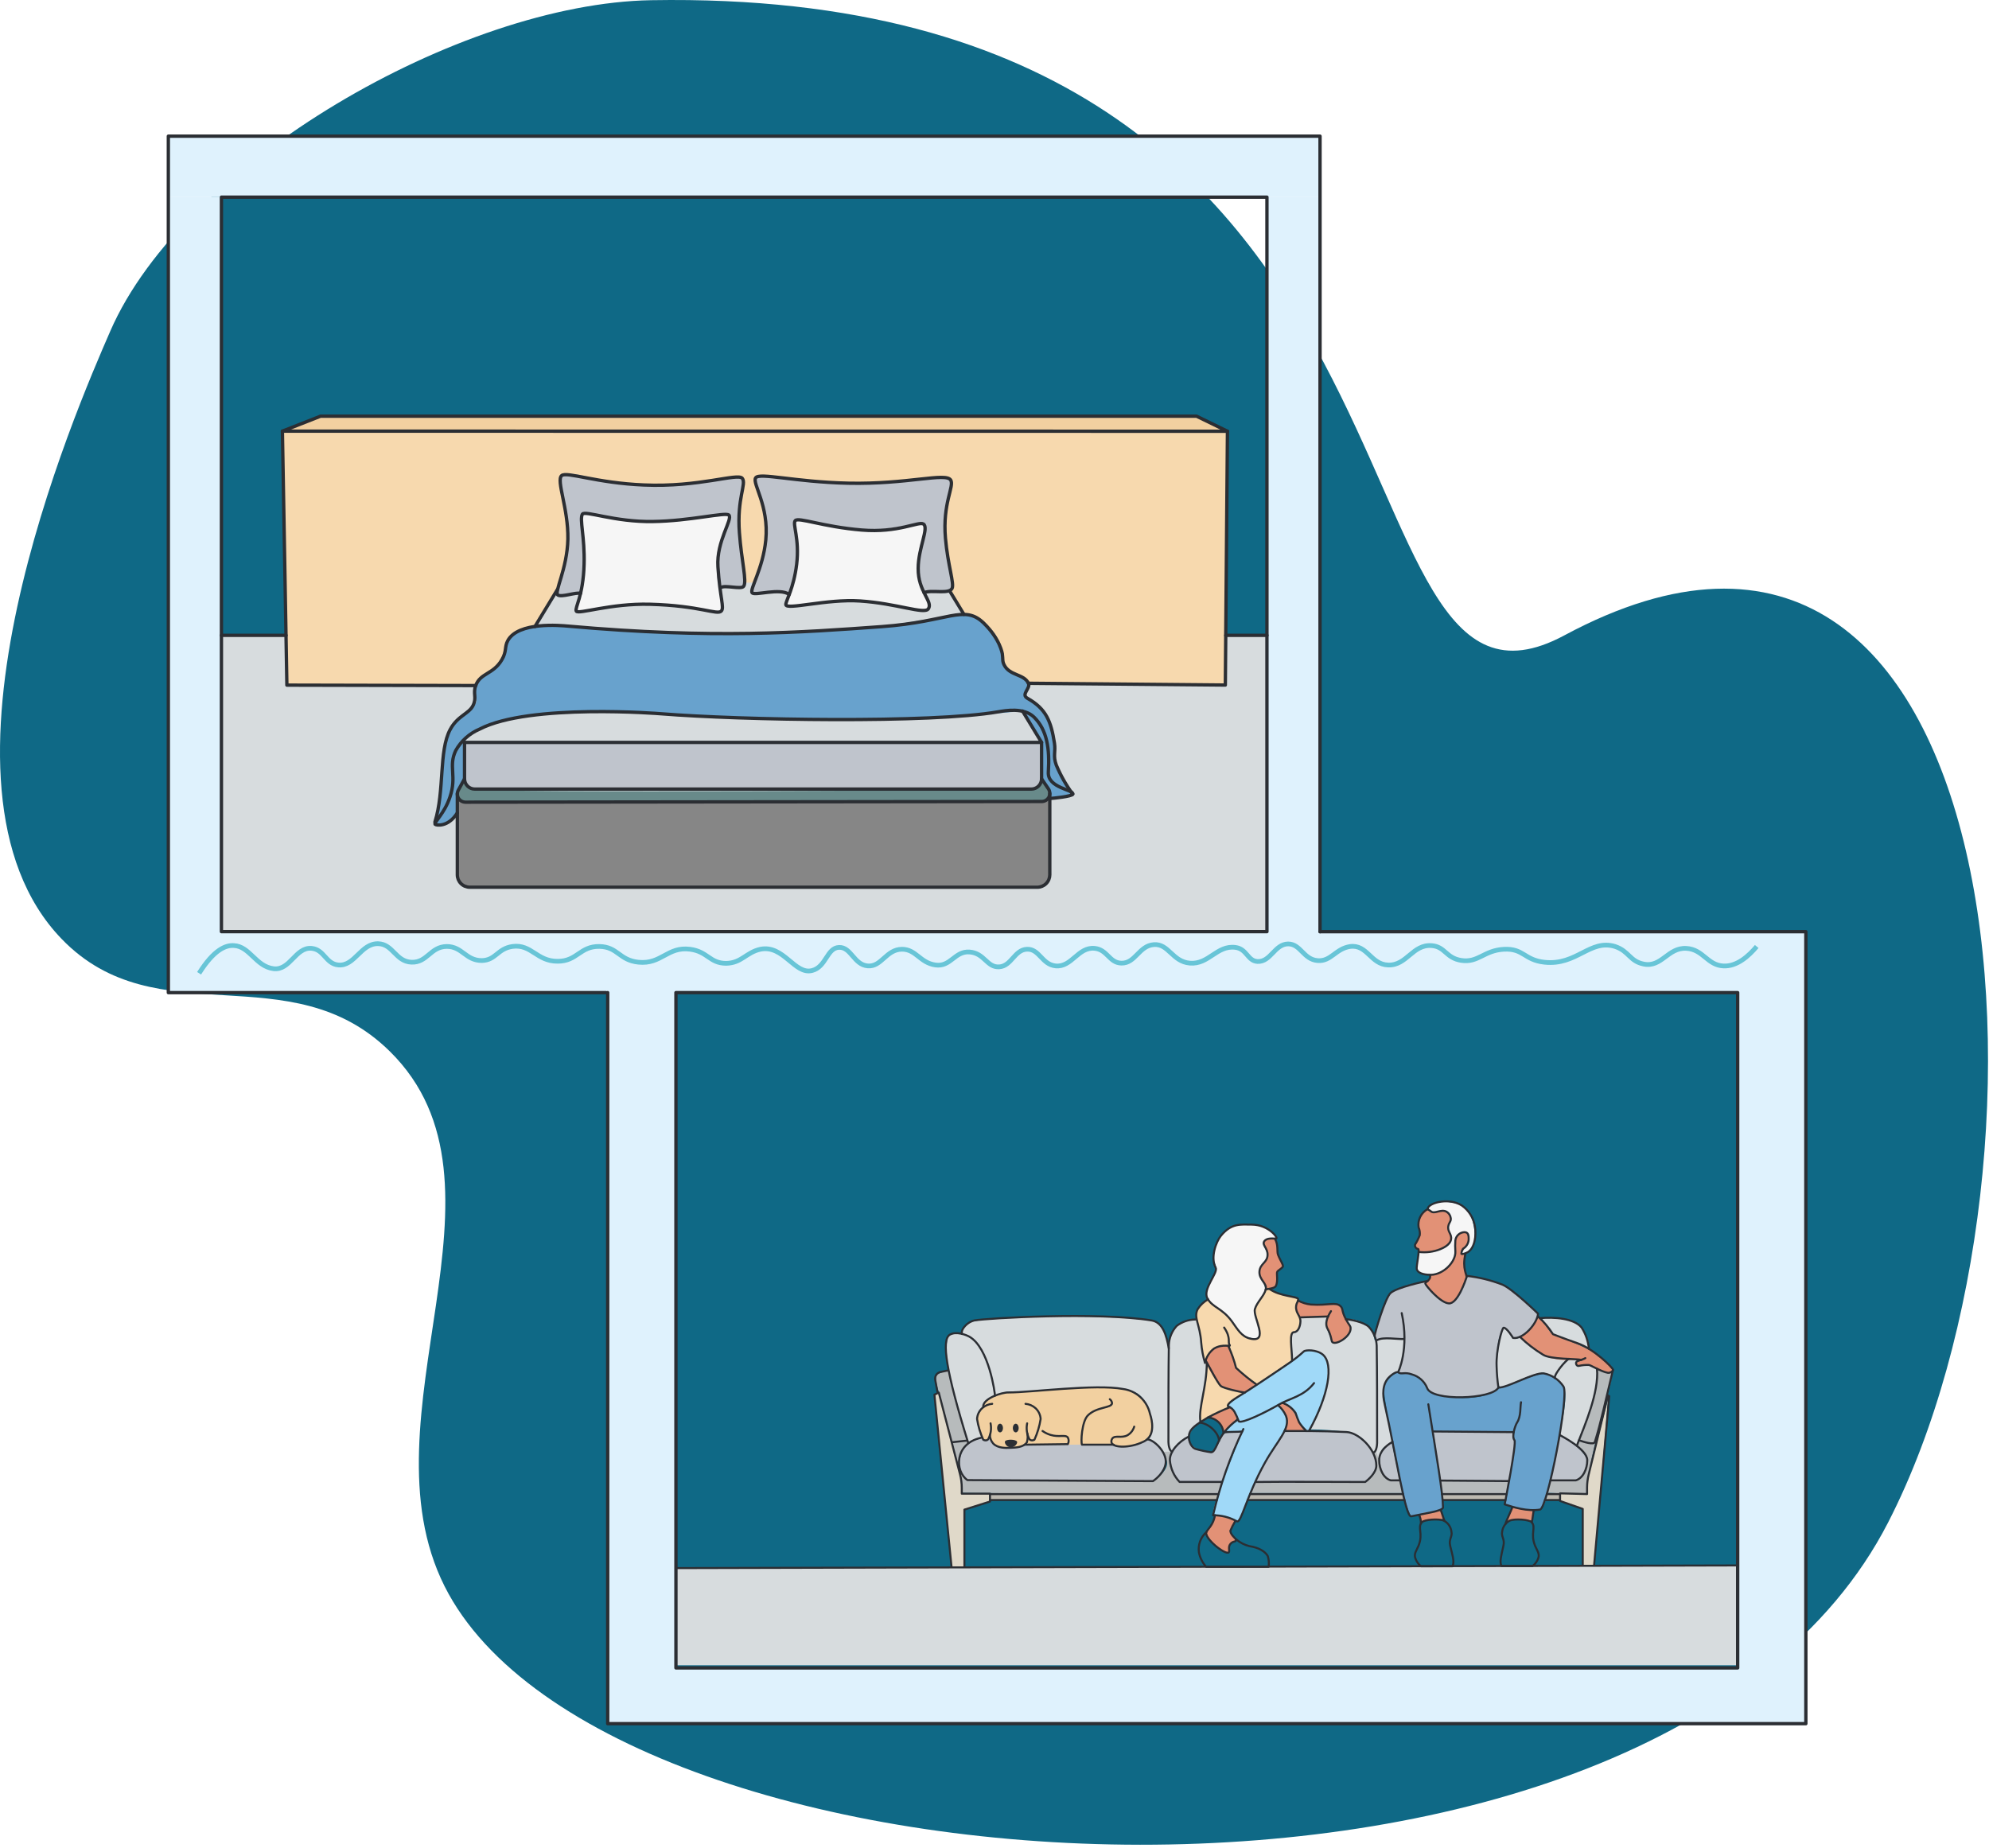 <svg width="423" height="393" viewBox="0 0 423 393" fill="none" xmlns="http://www.w3.org/2000/svg">
<path d="M138.45 0.042C97.91 0.752 39 34.692 23.45 70.432C16.15 87.202 -18.55 166.922 13.11 199.702C33.36 220.702 61.65 202.652 82.91 223.622C111.69 251.982 76.4 301.232 94.55 337.382C129 405.982 352.23 419.912 401.55 323.802C441.43 246.112 428.74 83.512 332.7 135.132C279.86 163.552 313.78 -3.018 138.45 0.042Z" fill="#0F6986"/>
<path d="M143.74 198.161H129.24V366.611H143.74V198.161Z" fill="#DFF2FD"/>
<path d="M384.051 198.161H369.551V366.611H384.051V198.161Z" fill="#DFF2FD"/>
<path d="M379.971 198.161H35.801V211.131H379.971V198.161Z" fill="#DFF2FD"/>
<path d="M373.401 354.762H131.191V366.612H373.401V354.762Z" fill="#DFF2FD"/>
<path d="M280.731 28.961H35.801V41.931H280.731V28.961Z" fill="#DFF2FD"/>
<path d="M280.731 41.932H269.441V201.892H280.731V41.932Z" fill="#DFF2FD"/>
<path d="M198.721 296.632L202.361 333.242L205.081 333.252V321.072L210.521 319.352V317.692H204.541L204.281 314.042L199.651 296.182L198.721 296.632Z" fill="#E0D9C9"/>
<path d="M202.771 283.761C202.771 283.761 201.771 283.691 201.621 284.261C199.941 289.701 205.621 306.401 205.901 306.881C205.981 307.041 207.981 305.801 208.631 305.801C209.281 305.801 207.051 302.251 207.951 300.891C208.333 300.454 208.668 299.978 208.951 299.471C209.321 298.751 208.871 298.601 209.441 298.101C210.85 297.097 212.449 296.393 214.141 296.031C215.411 295.951 215.751 295.911 215.851 295.921C219.261 296.181 233.461 294.311 240.331 295.771C243.331 296.421 243.961 298.941 245.081 302.211C245.481 303.361 244.661 305.211 244.211 305.891C244.211 305.891 247.651 308.601 247.961 310.101C249.332 308.385 250.933 306.867 252.721 305.591C253.204 304.36 254.061 303.311 255.171 302.591C256.981 301.671 257.401 298.681 256.651 290.171C255.931 282.041 255.141 280.651 254.541 280.651C248.841 280.651 248.601 285.651 248.601 285.651C248.141 285.651 247.511 281.841 246.101 281.271C241.931 279.581 209.101 279.521 205.921 281.441C205.581 281.651 203.341 283.551 205.571 284.021C204.698 283.604 203.705 283.511 202.771 283.761Z" fill="#D7DCDE"/>
<path d="M47.091 41.932H35.801V201.892H47.091V41.932Z" fill="#DFF2FD"/>
<path d="M341.991 297.481L337.651 314.671L337.322 317.811L331.771 317.621V319.241L336.601 320.931V332.891L339.001 332.951L341.991 297.481Z" fill="#E0D9C9"/>
<path d="M331.781 317.781H210.641V319.041H331.781V317.781Z" fill="#BDB9B0"/>
<path d="M263.171 302.151C262.241 302.151 260.801 304.031 260.771 304.461C260.771 304.721 263.651 304.541 264.041 304.461C264.431 304.381 257.461 320.461 257.981 322.231C259.76 322.12 261.529 322.567 263.041 323.511C263.831 324.041 265.171 319.171 267.121 314.781C269.481 309.491 273.121 305.701 273.691 302.671C274.001 301.031 272.561 299.001 271.871 298.891C271.181 298.781 264.721 302.691 263.721 302.361C263.391 302.281 263.721 302.161 263.171 302.151Z" fill="#A0D9F8"/>
<path d="M256.651 276.581C255.645 277.129 254.873 278.025 254.481 279.101C253.921 280.371 254.821 281.491 255.221 283.691C255.731 286.461 255.951 289.331 256.431 289.441C256.911 289.551 256.891 287.641 258.181 286.871C259.247 286.418 260.408 286.236 261.561 286.341C261.816 287.911 262.255 289.445 262.871 290.911C264.241 292.186 265.695 293.369 267.221 294.451L274.791 289.281C274.791 287.211 274.151 283.881 274.851 283.281C275.221 283.001 275.081 283.571 275.641 283.131C275.957 282.806 276.2 282.418 276.355 281.992C276.51 281.567 276.574 281.113 276.541 280.661C276.391 279.661 275.731 279.371 275.651 278.381C275.571 277.391 276.261 276.831 276.071 276.261C275.881 275.691 274.071 275.801 271.981 275.081C270.411 274.541 269.981 274.021 269.481 274.251C268.641 274.631 267.741 276.681 266.881 278.381C266.331 279.461 268.091 282.551 267.881 283.871C267.671 285.191 265.531 284.731 264.741 284.221C264.331 283.951 261.551 280.281 260.741 279.641C257.581 277.031 256.921 276.361 256.651 276.581Z" fill="#F7D9AE"/>
<path d="M369.55 354.191H143.75V333.521L369.55 332.951V354.191Z" fill="#D7DCDE"/>
<path d="M256.871 290.361C256.461 290.421 256.391 293.631 255.941 296.661C255.441 299.981 254.701 302.541 255.421 302.121C257.361 301.031 261.311 299.551 261.131 299.261C260.951 298.971 260.961 299.121 261.021 298.901C261.341 297.751 264.311 296.631 264.241 296.181C264.171 295.731 260.591 295.401 259.641 294.751C258.691 294.101 257.351 290.361 256.871 290.361Z" fill="#F7D9AE"/>
<path d="M277.531 287.361C271.461 292.201 261.071 298.111 261.141 299.141C261.141 299.501 262.311 299.491 262.801 300.571C263.291 301.651 263.321 302.161 263.561 302.331C264.451 302.951 270.561 299.121 272.671 298.411C273.82 298.802 274.807 299.562 275.481 300.571C276.241 302.571 277.301 304.291 278.101 304.251C278.901 304.211 282.311 297.661 282.521 292.081C282.581 290.291 282.211 288.831 281.251 288.081C280.291 287.331 278.121 286.851 277.531 287.361Z" fill="#A0D9F8"/>
<path d="M301.72 293.002C300.389 292.279 298.904 291.884 297.39 291.852C296.644 292.133 295.976 292.588 295.442 293.179C294.908 293.771 294.524 294.481 294.32 295.252C294.23 297.472 298.23 320.252 300.16 322.512C300.16 322.512 305.88 321.782 306.94 320.612C307.33 320.182 304.89 304.462 304.89 304.462C304.89 304.462 317.12 304.582 321.67 304.602C322.37 304.602 321.78 305.232 322.05 305.822C322.65 307.172 320.45 317.822 320.05 319.992C320.05 319.992 325.56 321.762 327.56 321.102C329.8 320.362 333.7 296.242 332.56 294.932C331.85 294.102 330.28 291.832 328.38 292.142C325.12 292.672 318.71 295.342 318.71 295.342C314.09 298.932 304.89 296.802 303.9 295.742C303.41 295.282 303.72 294.412 301.72 293.002Z" fill="#68A2CD"/>
<path d="M302.01 322.362C302.041 322.845 302.178 323.316 302.41 323.742C303.21 322.972 305.8 323.292 307.05 323.052C307.05 323.052 306.69 321.202 306.29 321.332C305 321.752 302.21 321.362 302.01 322.362Z" fill="#E29176"/>
<path d="M276.57 280.361C276.09 280.861 276.76 281.561 276.35 282.361C275.94 283.161 275.02 282.891 274.77 283.751C274.532 285.58 274.532 287.432 274.77 289.261C275.09 289.621 276.46 287.721 277.51 287.261C278.168 287.15 278.843 287.183 279.488 287.355C280.133 287.528 280.734 287.837 281.25 288.261C284.25 291.421 280.25 301.401 278.5 304.021C281.338 304.02 284.172 304.227 286.98 304.641C290.32 305.421 291.57 308.251 292.05 308.891C292.53 309.531 292.87 302.431 292.84 295.231C292.84 289.881 292.95 284.581 291.33 282.441C290.707 281.818 289.961 281.331 289.14 281.013C288.319 280.694 287.44 280.55 286.56 280.591C286.33 280.911 287.33 281.961 287.03 283.361C286.806 283.839 286.483 284.264 286.083 284.609C285.683 284.953 285.215 285.21 284.71 285.361C283.3 285.761 283.1 284.761 282.51 283.361C281.79 281.721 282.51 279.921 282.24 279.921C281.97 279.921 276.83 280.091 276.57 280.361Z" fill="#D7DCDE"/>
<path d="M268.872 264.012C268.662 264.502 269.372 265.322 269.502 266.222C269.632 267.122 269.372 267.752 268.222 269.302C268.1 269.474 268.013 269.669 267.967 269.875C267.92 270.081 267.915 270.294 267.952 270.502C267.951 271.333 268.245 272.137 268.782 272.772C269.082 273.242 269.182 273.772 269.392 273.992C269.733 274.107 270.099 274.127 270.451 274.052C270.803 273.976 271.128 273.807 271.392 273.562C271.992 272.702 271.532 271.072 271.532 270.562C271.532 269.732 272.762 270.122 272.862 269.442C273.002 268.522 271.862 267.682 271.612 266.302C271.452 265.532 271.732 263.822 271.192 263.472C270.79 263.365 270.369 263.359 269.964 263.453C269.56 263.547 269.185 263.739 268.872 264.012Z" fill="#E29176"/>
<path d="M303.022 272.681C300.102 272.741 296.382 274.341 295.762 274.981C294.652 276.141 292.402 282.981 292.342 284.141C292.342 284.461 292.472 285.141 292.632 285.141C294.586 284.876 296.56 284.772 298.532 284.831C299.222 284.881 297.922 291.141 297.342 291.891C297.012 292.311 299.462 292.081 300.942 292.551C302.822 293.151 302.942 294.711 303.852 295.781C305.612 297.781 318.382 297.581 318.662 295.151C318.662 294.891 317.362 285.511 319.772 282.431C320.172 281.921 321.182 284.261 322.022 284.601C323.672 285.241 326.812 281.761 327.082 279.711C327.082 279.441 322.082 274.531 319.872 273.431C316.592 271.821 312.512 271.261 312.112 271.631C311.402 272.291 309.922 276.821 308.112 277.241C306.302 277.661 303.022 272.681 303.022 272.681Z" fill="#BFC4CC"/>
<path d="M272.04 298.871C272.1 298.781 272.52 298.501 272.67 298.541C273.736 298.834 274.648 299.525 275.22 300.471C276.41 302.241 276.62 303.741 277.41 304.081C278.2 304.421 273.41 304.441 273.41 304.081C273.661 303.262 273.759 302.405 273.7 301.551C273.46 300.081 271.83 299.161 272.04 298.871Z" fill="#E29176"/>
<path d="M256.432 289.442C256.432 288.442 257.942 287.062 258.182 286.872C258.422 286.682 260.062 285.872 261.042 286.272C262.022 286.672 262.242 289.622 262.812 290.732C263.692 292.432 267.132 294.042 267.032 294.452C266.862 295.172 265.222 296.132 264.752 296.182C263.044 295.883 261.369 295.417 259.752 294.792C258.228 293.303 257.089 291.467 256.432 289.442Z" fill="#E29176"/>
<path d="M319.772 282.361C319.192 282.361 318.632 285.611 318.432 287.591C318.012 291.711 318.432 294.591 318.942 294.931C319.782 295.521 323.941 292.591 328.121 291.931C329.015 292.118 329.863 292.479 330.616 292.994C331.369 293.508 332.013 294.167 332.512 294.931C333.662 296.651 331.912 303.931 331.682 305.221C331.682 305.451 334.961 307.221 335.361 307.441C335.571 307.561 340.822 294.681 339.502 291.321C339.097 290.817 338.533 290.464 337.902 290.321C336.902 290.091 336.332 290.771 335.492 290.491C334.972 290.311 335.492 289.271 335.492 289.271C334.962 288.821 330.802 289.411 328.172 288.111C325.912 286.991 323.742 284.241 323.082 284.531C322.422 284.821 322.082 284.881 321.792 284.531C321.202 283.831 320.202 282.361 319.772 282.361Z" fill="#D7DCDE"/>
<path d="M276.011 276.962C275.755 277.405 275.63 277.911 275.651 278.422C275.766 278.99 275.997 279.528 276.331 280.002C276.731 280.602 281.971 279.782 282.261 280.002C282.551 280.222 282.031 280.812 282.121 281.932C282.191 282.772 282.781 283.112 282.991 284.162C283.038 284.638 283.195 285.097 283.451 285.502C283.941 285.902 287.191 284.412 287.261 282.502C287.261 281.632 286.431 281.552 285.831 279.752C285.411 278.472 285.361 278.082 284.961 277.682C284.131 276.872 282.601 277.612 280.231 277.582C278.051 277.572 276.441 276.432 276.011 276.962Z" fill="#E29176"/>
<path d="M303.541 257.361C302.971 257.361 301.921 258.771 301.741 259.691C301.561 260.611 302.02 261.551 301.96 262.091C301.79 263.601 300.711 264.781 301.081 265.271C301.241 265.471 301.55 265.421 301.71 265.771L301.821 266.011C302.061 266.561 305.001 266.501 307.071 265.181C307.781 264.731 308.53 264.181 308.6 263.511C308.67 262.841 307.981 262.341 307.981 261.381C307.981 260.611 308.521 260.241 308.531 259.151C308.516 258.933 308.449 258.721 308.334 258.534C308.219 258.348 308.06 258.192 307.87 258.081C307.728 257.916 307.552 257.783 307.353 257.694C307.155 257.604 306.939 257.559 306.72 257.561C305.72 257.561 305.531 258.081 304.811 257.961C304.091 257.841 304.051 257.361 303.541 257.361Z" fill="#E29176"/>
<path d="M258.371 322.272C258.791 323.402 256.471 325.072 256.651 326.062C256.991 327.892 260.791 330.592 261.291 330.192C261.541 329.992 261.231 328.942 261.651 328.402C262.071 327.862 262.731 327.982 262.871 327.612C263.011 327.242 261.721 326.552 261.651 325.612C261.581 324.672 262.741 324.242 262.651 323.612C262.461 322.782 258.241 321.902 258.371 322.272Z" fill="#E29176"/>
<path d="M298.53 284.791C298.77 285.171 298.53 290.361 297.34 291.851C297.025 291.857 296.715 291.932 296.432 292.07C296.149 292.208 295.899 292.407 295.7 292.651C294.908 293.302 294.396 294.233 294.27 295.251C293.75 297.901 296.51 305.761 296.14 306.671C295.77 307.581 294.25 307.221 293.75 308.671C293.48 309.481 293.46 310.151 292.92 310.231C292.07 310.351 291.7 307.571 291.65 307.411C290.48 303.411 285.96 288.551 291.87 285.291C293.77 284.291 298.53 284.791 298.53 284.791Z" fill="#D7DCDE"/>
<path d="M257.42 301.361C256.96 301.231 260.851 299.361 261.591 299.421C262.161 299.481 263.3 300.931 263.1 301.651C262.225 302.676 261.272 303.632 260.251 304.511C260.077 303.793 259.727 303.129 259.233 302.579C258.739 302.029 258.116 301.611 257.42 301.361Z" fill="#E29176"/>
<path d="M47.09 135.131V198.161H269.44V135.131H260.68L260.59 145.701L61.01 145.721L60.83 135.131H47.09Z" fill="#D7DCDE"/>
<path d="M310.771 266.551C310.551 266.181 310.71 265.881 311.1 265.501C311.27 265.331 311.631 265.191 311.811 265.021C312.381 264.511 312.171 263.741 312.201 263.351C312.231 262.957 312.133 262.564 311.921 262.231C311.611 261.921 310.461 262.291 310.021 262.791C309.684 263.306 309.529 263.918 309.581 264.531C309.501 266.421 309.581 266.351 309.521 266.901C309.351 267.652 309.024 268.36 308.562 268.977C308.101 269.594 307.514 270.106 306.841 270.481C305.941 271.021 304.631 270.701 304.311 271.321C304.161 271.601 303.201 272.671 303.161 272.891C303.121 273.111 306.311 276.761 307.671 277.201C307.845 277.255 308.029 277.271 308.21 277.248C308.391 277.226 308.565 277.165 308.721 277.071C310.201 276.211 311.891 272.441 311.891 271.361C311.891 270.841 311.121 268.821 311.401 266.821C311.461 266.421 310.951 266.871 310.771 266.551Z" fill="#E29176"/>
<path d="M273.18 304.361C272.1 305.431 272.04 306.231 269.55 310.181C267.7 313.091 266.9 314.421 267.01 315.071H290.57C291.597 314.442 292.339 313.438 292.64 312.271C292.96 310.641 291.76 308.471 291.07 307.591C289.88 306.081 287.67 304.701 286.66 304.651C283.98 304.481 273.18 304.361 273.18 304.361Z" fill="#BFC4CC"/>
<path d="M208.291 306.011C207.058 306.296 205.935 306.936 205.061 307.851C204.279 309.13 203.928 310.627 204.061 312.121C204.362 313.099 204.893 313.991 205.61 314.721L245.181 315.021C245.861 314.521 248.18 312.131 247.88 310.401C247.657 309.548 247.261 308.749 246.718 308.054C246.174 307.36 245.495 306.783 244.721 306.361C236.531 302.051 214.371 303.671 208.291 306.011Z" fill="#BFC4CC"/>
<path d="M204.381 313.482C204.171 313.592 204.661 317.342 204.621 317.482C204.581 317.622 259.151 317.802 259.151 317.802C259.596 317.1 259.79 316.268 259.701 315.442C259.191 314.152 250.821 315.222 250.821 315.222C248.821 313.442 250.141 309.132 248.821 308.782C248.435 308.751 248.047 308.751 247.661 308.782C247.301 309.212 248.041 310.312 248.161 310.782C248.631 312.592 245.921 314.602 245.231 315.102L205.781 314.882C205.661 314.692 204.631 313.362 204.381 313.482Z" fill="#B7BBBC"/>
<path d="M321.721 320.682C321.281 321.212 320.381 323.222 320.561 323.482C320.741 323.742 321.63 323.112 322.21 323.062C324.04 322.902 325.21 323.832 325.66 323.372C325.95 323.102 326.31 321.372 325.88 321.372C324.511 321.048 323.121 320.818 321.721 320.682Z" fill="#E29176"/>
<path d="M295.98 306.771L297.65 314.831C297.05 315.231 295.72 314.782 295.48 314.672C293.93 313.952 293 311.232 293.6 309.482C294.053 308.328 294.895 307.369 295.98 306.771Z" fill="#BFC4CC"/>
<path d="M210.66 305.801C210.6 305.651 210.74 304.751 210.52 304.861C210.3 304.971 210.36 305.981 210.02 306.241C209.68 306.501 209.36 306.241 209.31 306.241C208.45 306.091 207.6 302.982 207.97 301.122C208.13 300.362 208.37 300.782 208.73 299.692C208.858 299.347 209.012 299.013 209.19 298.692C209.84 297.082 213.08 296.371 213.87 296.281C214.96 296.161 215.94 296.132 216.02 296.132C218.47 296.132 220.28 295.702 232.93 295.132C235.23 295.042 238.3 294.881 240.67 295.901C241.841 296.446 242.835 297.309 243.54 298.392C244.05 298.992 245.67 302.051 244.96 304.241C244.821 304.707 244.591 305.14 244.284 305.515C243.976 305.891 243.598 306.203 243.17 306.431C242.037 306.999 240.823 307.384 239.57 307.572C237.88 307.762 237.24 307.061 236.36 307.081C234.02 307.161 234.43 307.172 230.11 307.252C225.44 307.332 218.92 307.251 218.11 307.161C217.48 307.111 217.77 307.541 217.01 307.671C213.18 308.341 212.72 307.672 212.47 307.622C211.72 307.452 211.27 307.451 210.66 305.801Z" fill="#F2D0A0"/>
<path d="M267.001 315.361C266.472 315.981 266.16 316.757 266.111 317.571H298.111C298.111 317.331 298.251 315.281 297.611 314.781C297.121 314.401 296.261 314.931 295.741 314.781C293.651 314.321 293.071 308.341 292.431 308.781C291.791 309.221 292.292 309.701 292.592 311.151C292.892 312.601 291.252 314.701 290.292 315.151C290.332 315.201 267.861 314.541 267.001 315.361Z" fill="#B7BBBC"/>
<path d="M327.961 280.511C328.645 281.656 329.417 282.746 330.271 283.771C330.271 283.771 336.971 286.491 337.611 286.491C338.481 286.491 337.181 283.211 336.121 282.131C333.721 279.691 327.961 280.081 327.961 280.511Z" fill="#D7DCDE"/>
<path d="M304.842 304.461L306.382 314.901L320.852 315.011C321.585 312.322 322.004 309.557 322.102 306.771C322.104 306.021 321.94 305.28 321.622 304.601L304.842 304.461Z" fill="#BFC4CC"/>
<path d="M252.721 305.591C251.111 305.731 249.061 309.261 248.981 309.501C248.251 311.501 249.521 313.911 250.861 315.201H259.861L264.111 304.511C263.931 304.341 261.261 304.261 260.561 304.791C259.211 305.791 258.931 309.001 257.391 308.871C252.541 308.481 252.721 305.591 252.721 305.591Z" fill="#BFC4CC"/>
<path d="M331.782 305.491C331.782 305.491 330.042 313.491 329.932 314.741C331.74 314.858 333.553 314.858 335.362 314.741C336.055 314.296 336.62 313.677 336.999 312.945C337.378 312.213 337.558 311.395 337.522 310.571C337.522 309.261 333.172 305.461 331.782 305.491Z" fill="#BFC4CC"/>
<path d="M201.721 291.602C200.895 291.678 200.092 291.92 199.361 292.312C198.641 293.022 199.511 295.592 199.691 296.182C201.531 302.312 203.751 312.942 203.851 311.182C204.041 308.032 206.071 307.182 206.071 307.182C205.641 305.502 202.101 293.952 201.721 291.602Z" fill="#B7BBBC"/>
<path d="M327.081 280.361C326.681 280.461 326.411 281.421 325.781 282.281C324.781 283.731 323.661 283.701 323.531 284.371C323.401 285.041 326.931 287.641 328.531 288.371C332.061 289.921 336.121 289.001 336.181 289.201C336.241 289.401 335.461 289.201 335.311 289.911C335.312 290.095 335.364 290.275 335.461 290.431C335.681 290.781 336.871 290.361 337.921 290.431C339.571 290.511 340.411 292.031 342.151 291.951C342.329 291.94 342.503 291.888 342.659 291.799C342.815 291.711 342.949 291.589 343.051 291.441C343.361 290.751 340.161 288.201 337.541 286.871C335.177 285.748 332.757 284.747 330.291 283.871C329.061 282.931 327.891 280.111 327.081 280.361Z" fill="#E29176"/>
<path d="M306.381 314.892L306.801 317.642L320.401 317.782L320.851 315.012L306.381 314.892Z" fill="#B7BBBC"/>
<path d="M304.941 255.961C304.691 256.041 303.691 256.661 303.661 256.961C303.631 257.261 304.441 257.671 304.741 257.781C305.621 258.111 306.301 257.391 307.221 257.521C307.419 257.53 307.613 257.58 307.789 257.67C307.966 257.759 308.122 257.885 308.246 258.039C308.37 258.194 308.459 258.373 308.508 258.565C308.557 258.756 308.565 258.956 308.531 259.151C308.531 259.801 308.051 260.151 307.991 260.881C307.931 261.611 308.171 261.501 308.361 262.451C308.431 262.861 308.741 263.381 308.551 263.791C307.391 266.341 301.851 266.341 301.821 266.461C301.511 267.631 300.901 269.461 301.541 270.291C302.381 271.361 305.141 271.101 305.541 270.991C306.506 270.739 307.383 270.227 308.078 269.512C308.772 268.796 309.258 267.904 309.481 266.931C309.771 265.401 309.061 264.351 309.641 263.181C310.221 262.011 310.961 262.181 311.941 262.181C312.271 262.181 312.421 264.021 312.271 264.331C311.931 264.905 311.495 265.416 310.981 265.841C310.876 266.087 310.848 266.359 310.901 266.621C311.595 266.539 312.239 266.218 312.721 265.711C314.181 263.841 313.411 260.632 313.341 260.392C313.21 259.579 312.91 258.804 312.46 258.115C312.011 257.426 311.422 256.839 310.731 256.392C308.915 255.558 306.86 255.406 304.941 255.961Z" fill="#F6F6F6"/>
<path d="M260.591 145.701L60.831 145.811L60.06 91.701L261.041 91.721L260.591 145.701Z" fill="#F7D9AE"/>
<path d="M119.211 124.222L113.361 134.212L165.562 138.292L204.991 130.662L201.241 123.592L119.211 124.222Z" fill="#D7DCDE"/>
<path d="M254.48 88.522L260.15 91.602L61.32 91.421L68.16 88.522H254.48Z" fill="#F2D0A0"/>
<path d="M97.26 170.091C97.26 171.171 97.51 186.441 97.51 186.441C98.37 187.821 97.26 187.441 98.78 188.441L221.9 188.351C222.9 187.351 223.38 187.221 223.26 186.051V169.831C213.41 170.831 128.54 170.561 103.94 170.601C101.703 170.598 99.471 170.428 97.26 170.091Z" fill="#868686"/>
<path d="M98.622 166.581C98.033 167.26 97.6 168.058 97.352 168.921C97.402 169.19 97.51 169.445 97.667 169.669C97.824 169.893 98.026 170.082 98.262 170.221C99.922 171.221 222.111 170.371 222.111 170.371C222.801 169.981 223.111 168.531 223.111 168.531C222.833 167.743 222.374 167.031 221.772 166.451C221.232 166.281 219.822 167.831 219.772 167.911C219.722 167.991 102.252 168.781 100.312 167.831C100.122 167.761 99.232 166.361 98.622 166.581Z" fill="#688A8A"/>
<path d="M339.632 291.111C339.651 292.709 339.527 294.306 339.262 295.881C338.262 301.181 335.262 306.951 335.482 307.651C335.572 307.911 337.272 308.941 337.482 310.041C337.812 311.561 335.902 314.881 335.022 314.861H329.722L328.842 317.521C330.562 317.461 337.282 318.091 337.312 317.811C337.692 314.447 338.27 311.108 339.042 307.811C340.752 300.261 343.412 292.111 342.722 291.941C341.639 291.926 340.577 291.64 339.632 291.111Z" fill="#B7BBBC"/>
<path d="M123.861 109.361C123.001 110.361 124.401 114.491 124.231 119.541C124.051 124.881 122.061 129.041 122.851 129.801C123.641 130.561 132.401 128.632 137.091 128.512C146.881 128.262 152.171 131.351 153.571 129.671C154.731 128.271 152.571 124.321 152.651 119.501C152.801 114.501 156.041 111.171 155.001 109.581C154.241 108.431 146.461 110.902 139.411 110.952C130.801 111.012 124.721 108.361 123.861 109.361Z" fill="#F6F6F6"/>
<path d="M123.09 126.092C126.35 122.152 122.59 111.032 123.86 109.372C124.64 108.372 130.63 110.582 138.45 110.952C148.85 111.452 154.11 108.112 155 109.592C155.89 111.072 154.17 111.832 152.81 117.782C152.21 120.372 152.29 123.982 153.3 124.992C153.3 124.992 157.2 125.502 158.16 124.722C159.54 123.612 155.86 116.412 157.37 107.382C157.86 104.452 158.71 102.602 157.86 101.762C156.59 100.512 149.27 103.232 139.16 103.242C127.91 103.242 121.46 99.492 119.45 101.152C117.99 102.342 121.04 105.502 120.73 115.612C120.55 121.742 118.34 126.132 118.63 126.552C118.63 126.552 122.43 126.892 123.09 126.092Z" fill="#BFC4CC"/>
<path d="M99.061 157.991C99.061 161.081 98.401 164.241 98.791 165.641C98.896 166.153 99.137 166.626 99.489 167.012C99.841 167.398 100.291 167.681 100.791 167.831C100.791 167.831 213.841 168.181 219.291 167.831C220.246 167.47 221.093 166.871 221.751 166.091C221.751 166.091 221.751 160.531 221.481 157.901C221.511 157.901 99.061 157.461 99.061 157.991Z" fill="#BFC4CC"/>
<path d="M114.721 133.131C114.031 133.231 110.021 133.911 108.501 135.131C106.981 136.351 108.201 138.281 106.701 140.361C105.201 142.441 105.941 141.681 103.871 143.081C101.441 144.721 100.291 145.421 101.251 148.471C101.891 150.471 98.181 151.951 96.481 154.001C95.081 155.701 94.481 159.421 94.091 164.661C93.881 167.731 92.301 174.451 92.951 175.291C93.341 175.791 96.011 174.561 96.861 173.111C97.571 171.911 96.791 167.831 98.771 165.641C98.771 165.641 98.321 157.641 98.771 157.061C99.411 156.271 107.211 150.521 129.211 151.351C143.041 151.881 153.481 152.511 161.561 152.811C180.201 153.635 198.877 153.107 217.441 151.231L221.761 157.731C221.197 160.338 221.197 163.035 221.761 165.641C222.101 167.241 223.351 168.121 223.461 169.561C223.541 170.661 227.411 169.251 227.671 168.781C228.041 168.121 226.071 166.561 225.151 163.941C224.641 162.471 224.151 161.771 224.151 160.431C224.151 153.771 221.751 150.501 218.151 148.231C217.091 147.561 219.021 146.141 218.581 145.311C217.881 144.001 216.061 143.961 214.431 142.501C213.291 141.501 213.111 140.501 212.931 138.871C212.751 137.241 212.401 133.601 206.851 131.181C203.781 129.841 191.851 133.421 178.451 133.911C165.321 134.381 150.851 135.021 138.451 134.381C128.211 133.851 119.301 132.461 114.721 133.131Z" fill="#68A2CD"/>
<path d="M271.491 263.091C271.551 262.611 269.201 261.011 267.941 260.701C266.421 260.331 263.781 259.941 261.721 261.051C258.501 262.781 258.081 267.051 258.071 267.391C258.071 268.601 258.731 268.851 258.591 269.991C258.381 271.681 257.091 271.991 256.831 273.931C256.585 274.551 256.523 275.228 256.651 275.881C257.121 277.191 258.651 277.881 260.201 279.151C262.321 280.901 262.331 282.711 264.621 284.051C265.221 284.401 266.941 284.901 267.371 284.551C268.971 283.281 266.831 280.881 266.831 278.781C266.831 277.131 269.181 276.031 269.041 274.141C268.901 272.251 267.751 271.981 267.951 270.501C268.151 269.021 269.111 269.061 269.471 267.501C269.831 265.941 268.251 265.061 268.871 264.041C269.491 263.021 271.441 263.581 271.491 263.091Z" fill="#F6F6F6"/>
<path d="M176.892 102.641C168.992 101.781 162.142 100.461 160.702 101.641C159.892 102.321 162.702 106.971 162.932 112.031C163.312 119.361 160.032 124.751 159.932 126.081C159.932 126.621 165.512 125.001 167.682 126.081C171.612 128.081 168.842 112.271 169.092 110.731C173.443 112.487 178.112 113.321 182.802 113.181C191.682 113.101 193.022 113.401 195.342 115.641C196.722 116.981 193.722 113.771 194.142 120.041C194.282 122.111 194.752 124.871 196.202 125.431C197.202 125.821 201.882 126.351 202.442 125.151C202.872 124.231 201.112 119.051 200.952 113.151C200.802 107.661 202.952 103.321 202.162 102.081C200.792 100.021 190.292 104.091 176.892 102.641Z" fill="#BFC4CC"/>
<path d="M169.121 110.731C168.891 111.231 169.841 115.081 169.331 118.731C168.929 122.074 168.188 125.368 167.121 128.561C166.471 130.561 175.061 127.371 182.121 127.761C190.651 128.231 196.331 131.191 197.401 129.481C198.161 128.281 195.641 124.551 195.261 120.481C194.821 115.741 197.661 112.641 196.361 111.411C195.611 110.691 189.911 112.971 182.991 112.671C175.871 112.411 169.721 109.541 169.121 110.731Z" fill="#F6F6F6"/>
<path d="M128.881 211.121H35.801V28.961H280.731V198.161" stroke="#2B2E33" stroke-width="0.71" stroke-linecap="round" stroke-linejoin="round"/>
<path d="M269.44 41.932H47.09V198.152H269.44V41.932Z" stroke="#2B2E33" stroke-width="0.71" stroke-linecap="round" stroke-linejoin="round"/>
<path d="M280.73 198.161H384.05V366.611H129.24V211.121" stroke="#2B2E33" stroke-width="0.71" stroke-linecap="round" stroke-linejoin="round"/>
<path d="M369.55 211.121H143.75V354.751H369.55V211.121Z" stroke="#2B2E33" stroke-width="0.71" stroke-linecap="round" stroke-linejoin="round"/>
<path d="M260.682 135.131H269.442" stroke="#2B2E33" stroke-width="0.71" stroke-linecap="round" stroke-linejoin="round"/>
<path d="M47.09 135.131H60.83" stroke="#2B2E33" stroke-width="0.71" stroke-linecap="round" stroke-linejoin="round"/>
<path d="M123.86 109.361C123.2 110.441 124.39 114.171 124.22 120.031C124.02 126.881 122.22 129.181 122.55 129.971C122.88 130.761 129.79 128.301 138.24 128.521C148.91 128.811 152.51 130.881 153.39 129.971C154.09 129.261 153.11 127.121 152.68 120.541C152.32 115.091 155.93 110.401 155 109.541C154.25 108.891 146.71 110.821 138.85 110.921C130.72 111.061 124.38 108.511 123.86 109.361Z" stroke="#2B2E33" stroke-width="0.71" stroke-linecap="round" stroke-linejoin="round"/>
<path d="M169.121 110.732C168.501 111.472 170.071 114.612 169.431 119.962C168.811 125.132 167.131 127.742 167.121 128.582C167.121 129.842 175.821 127.342 182.911 127.822C190.801 128.352 196.561 130.722 197.421 129.502C198.511 127.962 195.211 125.842 195.271 120.892C195.271 116.592 197.621 112.252 196.381 111.452C195.381 110.822 191.031 113.382 183.271 112.732C174.971 112.042 169.801 109.942 169.121 110.732Z" stroke="#2B2E33" stroke-width="0.71" stroke-linecap="round" stroke-linejoin="round"/>
<path d="M123.47 126.211C122.47 125.901 119.47 127.101 118.63 126.551C117.79 126.001 120.63 121.011 120.77 114.661C120.88 108.131 118.24 102.171 119.45 101.151C120.51 100.241 126.88 102.741 136.92 103.151C148.7 103.671 156.92 100.541 157.86 101.731C158.8 102.921 156.69 105.911 157.25 113.311C157.69 119.311 158.88 123.621 158.16 124.691C157.66 125.451 154.26 124.361 153.3 124.961" stroke="#2B2E33" stroke-width="0.71" stroke-linecap="round" stroke-linejoin="round"/>
<path d="M167.849 126.431C165.799 124.971 160.55 126.781 159.96 126.081C159.37 125.381 162.27 120.951 162.86 114.851C163.56 107.521 159.94 102.851 160.7 101.641C161.46 100.431 168.92 102.511 180.37 102.771C193.01 103.051 201.17 100.421 202.19 102.111C202.99 103.441 200.42 107.021 201.07 114.471C201.56 120.191 202.99 124.141 202.47 125.151C201.8 126.451 198.17 125.371 196.52 126.051" stroke="#2B2E33" stroke-width="0.71" stroke-linecap="round" stroke-linejoin="round"/>
<path d="M204.99 130.662L202.061 125.842" stroke="#2B2E33" stroke-width="0.71" stroke-linecap="round" stroke-linejoin="round"/>
<path d="M98.791 157.901H221.511L217.461 151.231" stroke="#2B2E33" stroke-width="0.71" stroke-linecap="round" stroke-linejoin="round"/>
<path d="M118.511 125.441L113.771 133.251" stroke="#2B2E33" stroke-width="0.71" stroke-linecap="round" stroke-linejoin="round"/>
<path d="M98.791 157.901V165.641C98.791 166.221 99.02 166.776 99.429 167.186C99.838 167.597 100.392 167.829 100.971 167.831H219.321C219.902 167.831 220.459 167.601 220.87 167.19C221.28 166.779 221.511 166.222 221.511 165.641V157.901" stroke="#2B2E33" stroke-width="0.71" stroke-linecap="round" stroke-linejoin="round"/>
<path d="M98.791 165.642L97.481 168.042C97.335 168.305 97.26 168.602 97.264 168.903C97.267 169.204 97.35 169.498 97.502 169.758C97.655 170.017 97.872 170.233 98.133 170.383C98.395 170.532 98.69 170.611 98.991 170.612L221.511 170.472C221.821 170.475 222.126 170.395 222.394 170.24C222.662 170.086 222.885 169.862 223.037 169.592C223.189 169.322 223.266 169.017 223.26 168.707C223.253 168.397 223.164 168.095 223.001 167.832L221.511 165.642" stroke="#2B2E33" stroke-width="0.71" stroke-linecap="round" stroke-linejoin="round"/>
<path d="M97.26 168.781V186.061C97.26 186.761 97.538 187.433 98.033 187.928C98.528 188.423 99.2 188.701 99.9 188.701H220.62C221.319 188.699 221.989 188.42 222.484 187.925C222.978 187.431 223.257 186.761 223.26 186.061V168.781" stroke="#2B2E33" stroke-width="0.71" stroke-linecap="round" stroke-linejoin="round"/>
<path d="M97.261 172.891C95.261 176.051 92.731 175.511 92.541 175.331C92.181 174.981 94.541 173.021 95.691 169.521C97.201 165.121 95.321 162.961 96.911 159.651C98.05 157.596 99.846 155.983 102.011 155.071C112.641 149.541 140.591 151.811 140.591 151.811C157.591 153.181 197.971 153.871 212.261 151.401C213.771 151.141 217.721 150.401 219.901 152.521C222.691 155.271 223.261 159.241 222.951 164.231C222.741 167.651 228.471 167.941 228.141 168.911C227.981 169.391 223.971 169.801 223.261 169.831" stroke="#2B2E33" stroke-width="0.71" stroke-linecap="round" stroke-linejoin="round"/>
<path d="M228.14 168.911C226.731 166.994 225.556 164.916 224.64 162.721C223.9 160.721 224.54 159.901 224.25 158.061C223.53 153.461 222.52 150.781 218.52 148.531C217.02 147.691 219.23 146.421 218.71 145.321C217.77 143.321 214.71 143.741 213.56 141.431C213.14 140.621 213.32 140.181 213.17 139.101C213.17 139.101 212.74 135.941 209.17 132.491C205 128.491 201.8 132.241 187.59 133.271C170.35 134.511 151.87 135.931 120.81 133.171C119.22 133.031 110.18 132.171 107.98 136.281C107.25 137.631 107.82 138.481 106.71 140.361C104.88 143.461 102.16 143.111 101.17 145.811C100.52 147.581 101.47 148.331 100.59 150.081C99.71 151.831 97.3 152.241 95.74 155.161C93.28 159.741 94.59 168.161 92.49 174.851" stroke="#2B2E33" stroke-width="0.71" stroke-linecap="round" stroke-linejoin="round"/>
<path d="M101.181 145.812L61.011 145.721L60.06 91.701L68.16 88.522H254.481L261.041 91.722L260.591 145.702L218.711 145.322" stroke="#2B2E33" stroke-width="0.71" stroke-linecap="round" stroke-linejoin="round"/>
<path d="M60.06 91.701L261.041 91.721" stroke="#2B2E33" stroke-width="0.71" stroke-linecap="round" stroke-linejoin="round"/>
<path d="M271.401 263.441C270.731 263.441 269.401 263.221 268.871 264.011C268.341 264.801 269.601 265.421 269.571 266.871C269.571 268.521 268.011 268.741 267.851 270.361C267.671 272.201 269.551 272.911 269.181 274.291C268.811 275.671 267.301 276.971 266.881 278.421C266.391 280.111 270.091 285.691 265.881 284.711C264.001 284.271 263.191 282.711 261.991 281.051C259.861 278.141 257.851 278.131 256.771 276.131C255.691 274.131 259.141 270.721 258.531 269.601C257.381 267.461 258.631 264.091 259.641 262.851C261.881 260.091 263.921 260.451 266.211 260.461C269.901 260.491 271.961 263.471 271.401 263.441Z" stroke="#2B2E33" stroke-width="0.43" stroke-linecap="round" stroke-linejoin="round"/>
<path d="M271.15 263.501C271.91 264.831 271.521 266.161 271.791 266.861C272.281 268.151 273.051 269.121 272.791 269.471C272.531 269.821 271.88 270.151 271.64 270.471C271.4 270.791 271.891 272.471 271.321 273.531C271.051 274.061 269.62 274.121 269.15 274.261" stroke="#2B2E33" stroke-width="0.43" stroke-linecap="round" stroke-linejoin="round"/>
<path d="M256.92 276.361C256.026 276.858 255.271 277.57 254.72 278.431C253.78 280.231 255.2 281.661 255.46 285.551C255.575 287.023 255.846 288.478 256.27 289.891C256.509 288.671 257.189 287.582 258.18 286.831C260.07 285.681 261.95 286.591 261.5 286.051C261.05 285.511 261.86 284.591 260.34 282.361" stroke="#2B2E33" stroke-width="0.43" stroke-linecap="round" stroke-linejoin="round"/>
<path d="M269.971 274.142C272.261 275.792 275.911 275.682 276.071 276.302C276.191 276.742 275.721 276.952 275.641 277.842C275.501 279.302 276.641 279.842 276.561 281.122C276.511 282.122 276.071 283.302 275.211 283.342C274.071 283.342 274.751 286.772 274.791 289.282" stroke="#2B2E33" stroke-width="0.43" stroke-linecap="round" stroke-linejoin="round"/>
<path d="M279.46 294.172C277.25 297.022 274.33 297.372 272.03 298.712C268.93 300.532 264.03 302.852 263.45 302.302C263.206 301.613 262.909 300.944 262.56 300.302C262.246 299.742 261.743 299.313 261.14 299.092C260.96 298.452 262.67 297.462 264.28 296.462C264.28 296.462 266.11 295.332 269.28 293.202C274.13 289.922 275.28 289.272 277.28 287.432C277.67 287.082 279.94 287.022 281.28 288.072C283.73 290.072 282.53 296.842 278.46 304.202" stroke="#2B2E33" stroke-width="0.43" stroke-linecap="round" stroke-linejoin="round"/>
<path d="M276.061 276.611C276.91 277.078 277.846 277.368 278.811 277.461C282.551 277.711 284.08 276.831 285.1 277.821C285.69 278.391 285.25 278.751 286.23 280.601C286.9 281.861 287.23 281.941 287.23 282.511C287.3 284.231 284.29 286.081 283.42 285.511C283.1 285.291 283.27 284.891 282.75 283.511C282.46 282.771 282.3 282.631 282.18 282.271C281.96 281.621 281.951 280.581 283.061 278.871" stroke="#2B2E33" stroke-width="0.43" stroke-linecap="round" stroke-linejoin="round"/>
<path d="M276.57 280.191C277.75 280.141 281.3 280.051 282.48 280.001" stroke="#2B2E33" stroke-width="0.43" stroke-linecap="round" stroke-linejoin="round"/>
<path d="M256.432 289.441C257.132 290.501 258.862 294.091 259.642 294.791C260.192 295.291 264.102 296.141 264.752 296.181" stroke="#2B2E33" stroke-width="0.43" stroke-linecap="round" stroke-linejoin="round"/>
<path d="M261.26 286.361C261.936 287.832 262.475 289.362 262.87 290.931C264.239 292.208 265.692 293.39 267.22 294.471" stroke="#2B2E33" stroke-width="0.43" stroke-linecap="round" stroke-linejoin="round"/>
<path d="M271.87 298.941C272.572 299.549 273.126 300.308 273.49 301.161C274.55 303.851 271.621 306.421 269.041 311.051C265.041 318.211 263.981 324.051 263.041 323.561C261.491 322.71 259.749 322.269 257.98 322.281C259.45 315.95 261.613 309.799 264.43 303.941" stroke="#2B2E33" stroke-width="0.43" stroke-linecap="round" stroke-linejoin="round"/>
<path d="M261.56 299.302C259.954 299.937 258.388 300.668 256.87 301.492C254.39 303.002 253.09 303.822 252.87 305.202C252.65 306.582 253.48 308.022 254.35 308.202C255.403 308.501 256.476 308.729 257.56 308.882C258.56 308.882 258.75 306.562 260.46 304.502C261.233 303.539 262.139 302.691 263.15 301.982" stroke="#2B2E33" stroke-width="0.43" stroke-linecap="round" stroke-linejoin="round"/>
<path d="M255.131 302.581C257.191 302.741 259.241 304.871 259.241 306.441" stroke="#2B2E33" stroke-width="0.43" stroke-linecap="round" stroke-linejoin="round"/>
<path d="M256.871 301.491C257.747 301.533 258.574 301.904 259.189 302.528C259.804 303.152 260.162 303.985 260.191 304.861" stroke="#2B2E33" stroke-width="0.43" stroke-linecap="round" stroke-linejoin="round"/>
<path d="M256.65 289.802C256.65 295.022 254.87 299.302 255.28 302.312" stroke="#2B2E33" stroke-width="0.43" stroke-linecap="round" stroke-linejoin="round"/>
<path d="M260.49 304.631C261.23 304.511 263.43 304.571 264.18 304.461" stroke="#2B2E33" stroke-width="0.43" stroke-linecap="round" stroke-linejoin="round"/>
<path d="M272.721 298.361C273.868 298.755 274.855 299.514 275.531 300.521C275.747 301.202 276 301.869 276.291 302.521C276.683 303.128 277.146 303.685 277.671 304.181" stroke="#2B2E33" stroke-width="0.43" stroke-linecap="round" stroke-linejoin="round"/>
<path d="M258.371 322.271C258.111 324.271 256.792 325.272 256.552 325.882C256.072 327.182 260.552 330.762 261.292 330.192C261.622 329.922 261.091 329.081 261.651 328.401C262.211 327.721 262.751 328.002 262.871 327.612C262.991 327.222 261.791 326.682 261.651 325.612C261.931 324.919 262.266 324.251 262.651 323.612" stroke="#2B2E33" stroke-width="0.43" stroke-linecap="round" stroke-linejoin="round"/>
<path d="M256.551 325.881C255.954 326.408 255.497 327.075 255.221 327.822C254.946 328.569 254.86 329.372 254.971 330.161C255.195 331.308 255.728 332.373 256.511 333.241H269.801C269.916 332.462 269.847 331.668 269.601 330.921C269.031 329.991 267.791 329.171 265.711 328.851C264.666 328.594 263.696 328.094 262.881 327.391" stroke="#2B2E33" stroke-width="0.43" stroke-linecap="round" stroke-linejoin="round"/>
<path d="M273.181 304.361C276.021 304.361 280.721 304.301 286.371 304.581C288.951 304.701 292.721 308.261 292.701 311.731C292.701 313.231 290.991 314.731 290.331 315.201C290.331 315.201 270.661 315.121 267.201 315.201" stroke="#2B2E33" stroke-width="0.43" stroke-linecap="round" stroke-linejoin="round"/>
<path d="M252.721 305.592C250.721 306.592 248.721 308.702 248.801 310.592C248.936 312.317 249.664 313.943 250.861 315.192H259.861" stroke="#2B2E33" stroke-width="0.43" stroke-linecap="round" stroke-linejoin="round"/>
<path d="M254.25 280.642C252.805 280.649 251.401 281.126 250.25 282.002C249.242 283.098 248.651 284.514 248.58 286.002C248.49 291.912 248.49 297.942 248.49 306.712C248.49 307.322 248.73 308.712 249.29 308.712" stroke="#2B2E33" stroke-width="0.43" stroke-linecap="round" stroke-linejoin="round"/>
<path d="M286.23 280.602C287.05 280.602 290.1 281.182 291.11 282.212C292.127 283.302 292.72 284.721 292.781 286.212C292.871 292.122 292.87 298.152 292.87 306.922C292.87 307.532 292.631 308.922 292.071 308.922" stroke="#2B2E33" stroke-width="0.43" stroke-linecap="round" stroke-linejoin="round"/>
<path d="M210.521 305.252C210.544 305.914 210.799 306.548 211.241 307.042C212.241 308.042 213.891 307.982 214.931 307.932C215.971 307.882 217.671 307.862 218.381 306.772C218.575 306.147 218.606 305.482 218.471 304.842" stroke="#2B2E33" stroke-width="0.43" stroke-linecap="round" stroke-linejoin="round"/>
<path d="M211.011 298.581C210.234 298.646 209.498 298.958 208.911 299.471C208.579 299.766 208.309 300.123 208.116 300.523C207.924 300.923 207.814 301.358 207.791 301.801C208.031 303.327 208.475 304.814 209.111 306.221C209.361 306.381 209.981 306.481 210.211 306.011C210.729 305.001 210.888 303.844 210.661 302.731" stroke="#2B2E33" stroke-width="0.43" stroke-linecap="round" stroke-linejoin="round"/>
<path d="M218.092 298.581C218.866 298.646 219.598 298.958 220.182 299.471C220.514 299.766 220.785 300.124 220.979 300.524C221.173 300.923 221.286 301.358 221.312 301.801C221.072 303.327 220.628 304.814 219.992 306.221C219.742 306.381 219.112 306.481 218.882 306.011C218.371 304.998 218.216 303.843 218.442 302.731" stroke="#2B2E33" stroke-width="0.43" stroke-linecap="round" stroke-linejoin="round"/>
<path d="M209.092 299.162C209.092 297.422 213.092 296.102 214.532 296.162C219.272 296.162 233.042 294.332 238.812 295.422C240.19 295.599 241.479 296.196 242.506 297.132C243.533 298.067 244.247 299.296 244.552 300.652C244.672 301.002 245.792 304.222 244.172 305.942C243.824 306.287 243.409 306.556 242.952 306.732C240.392 307.952 236.862 308.012 236.402 306.872C236.352 306.719 236.339 306.557 236.365 306.398C236.392 306.24 236.456 306.09 236.552 305.962C237.132 305.182 238.552 305.962 239.792 305.252C240.482 304.85 240.99 304.199 241.212 303.432" stroke="#2B2E33" stroke-width="0.43" stroke-linecap="round" stroke-linejoin="round"/>
<path d="M236.02 297.602C236.158 297.701 236.273 297.829 236.356 297.978C236.439 298.127 236.488 298.292 236.5 298.462C236.38 299.522 233.28 299.162 231.38 301.022C230.04 302.322 229.83 306.822 230.11 307.272H236.84" stroke="#2B2E33" stroke-width="0.43" stroke-linecap="round" stroke-linejoin="round"/>
<path d="M217.9 307.271L227.091 307.151C227.211 306.936 227.275 306.693 227.275 306.446C227.275 306.199 227.211 305.957 227.091 305.741C226.571 305.061 225.25 305.741 223.46 305.201C222.837 305.023 222.248 304.739 221.72 304.361" stroke="#2B2E33" stroke-width="0.43" stroke-linecap="round" stroke-linejoin="round"/>
<path d="M208.631 305.802C202.941 307.042 203.041 312.942 205.741 314.802L245.191 315.022C245.941 314.532 247.721 313.022 247.911 311.142C248.151 308.812 245.331 306.142 243.971 306.142" stroke="#2B2E33" stroke-width="0.43" stroke-linecap="round" stroke-linejoin="round"/>
<path d="M205.901 306.881C201.181 291.611 200.171 284.991 201.991 283.881C203.341 283.071 205.491 283.931 206.121 284.281C210.321 286.601 211.621 296.421 211.591 296.821" stroke="#2B2E33" stroke-width="0.43" stroke-linecap="round" stroke-linejoin="round"/>
<path d="M204.59 283.721C204.26 282.721 205.81 281.101 207.25 280.841C209.81 280.371 233.42 278.991 244.89 280.841C247.28 281.231 248.07 283.951 248.56 286.771" stroke="#2B2E33" stroke-width="0.43" stroke-linecap="round" stroke-linejoin="round"/>
<path d="M202.361 333.242L198.721 296.632L199.651 296.182L204.171 313.592C204.418 314.542 204.543 315.52 204.541 316.502V317.692H210.541V319.362L205.101 321.082V333.262" stroke="#2B2E33" stroke-width="0.43" stroke-linecap="round" stroke-linejoin="round"/>
<path d="M199.361 296.031L198.891 293.481C198.823 293.112 198.902 292.73 199.111 292.418C199.32 292.106 199.643 291.888 200.011 291.811L201.551 291.491" stroke="#2B2E33" stroke-width="0.43" stroke-linecap="round" stroke-linejoin="round"/>
<path d="M202.631 306.731L205.641 306.401" stroke="#2B2E33" stroke-width="0.43" stroke-linecap="round" stroke-linejoin="round"/>
<path d="M303.591 257.182C302.919 257.556 302.378 258.125 302.038 258.815C301.699 259.505 301.577 260.281 301.691 261.042C301.917 261.567 302.003 262.143 301.941 262.712C301.677 263.411 301.341 264.081 300.941 264.712C300.916 264.815 300.913 264.923 300.933 265.027C300.952 265.132 300.994 265.231 301.054 265.319C301.114 265.407 301.192 265.481 301.283 265.536C301.374 265.592 301.475 265.628 301.581 265.642C302.011 265.702 301.161 269.382 301.301 269.922C301.571 271.022 303.481 271.152 304.301 271.142C307.051 271.082 309.651 268.312 309.511 266.142C309.451 265.366 309.451 264.587 309.511 263.812C309.572 263.344 309.796 262.913 310.143 262.595C310.491 262.277 310.94 262.091 311.411 262.072C312.071 262.072 312.341 262.432 312.341 263.352C312.37 263.799 312.274 264.245 312.064 264.641C311.854 265.037 311.538 265.366 311.151 265.592" stroke="#2B2E33" stroke-width="0.43" stroke-linecap="round" stroke-linejoin="round"/>
<path d="M301.721 266.272C303.261 266.469 304.827 266.273 306.271 265.702C306.811 265.482 308.371 264.832 308.591 263.622C308.811 262.412 307.731 261.992 308.031 260.692C308.191 259.972 308.611 259.782 308.541 259.122C308.507 258.841 308.412 258.572 308.261 258.333C308.111 258.095 307.909 257.893 307.671 257.742C306.501 257.042 305.081 258.312 304.321 257.642C304.011 257.362 303.531 257.302 303.671 256.932C304.141 255.722 308.311 254.702 310.921 256.422C311.648 256.937 312.265 257.593 312.736 258.35C313.206 259.107 313.521 259.951 313.661 260.832C314.001 262.702 313.661 265.392 312.191 266.302C311.741 266.572 310.901 266.852 310.791 266.672C310.806 266.313 310.924 265.966 311.131 265.672" stroke="#2B2E33" stroke-width="0.43" stroke-linecap="round" stroke-linejoin="round"/>
<path d="M311.641 266.731C310.891 269.871 312.061 271.181 311.871 271.731C311.681 272.281 309.991 277.361 308.121 277.221C306.251 277.081 303.211 273.401 303.121 273.021C303.031 272.641 304.401 272.271 304.121 271.201" stroke="#2B2E33" stroke-width="0.43" stroke-linecap="round" stroke-linejoin="round"/>
<path d="M303.642 272.441C302.792 272.561 297.192 273.791 295.762 274.981C294.582 275.981 292.372 283.501 292.342 284.141" stroke="#2B2E33" stroke-width="0.43" stroke-linecap="round" stroke-linejoin="round"/>
<path d="M298.102 279.281C299.772 286.961 297.342 291.851 297.342 291.851C297.952 292.441 298.672 291.721 300.272 292.321C300.992 292.524 301.657 292.887 302.217 293.384C302.777 293.882 303.216 294.5 303.502 295.191C304.382 298.091 317.422 297.641 318.662 295.111C318.448 293.596 318.321 292.071 318.282 290.541C318.132 287.191 319.432 282.381 319.772 282.391C320.482 282.391 321.772 284.561 321.772 284.561C323.912 284.951 326.952 281.471 327.092 279.401C327.092 279.401 321.612 274.091 319.522 273.231C317.064 272.278 314.492 271.649 311.872 271.361" stroke="#2B2E33" stroke-width="0.43" stroke-linecap="round" stroke-linejoin="round"/>
<path d="M297.341 291.851C296.851 291.681 295.591 292.621 295.081 293.291C293.661 295.151 294.291 297.811 294.501 298.751C296.851 309.271 298.871 322.751 300.111 322.511C302.511 321.971 306.901 321.411 306.891 320.611C306.831 317.381 305.511 309.771 303.761 298.681" stroke="#2B2E33" stroke-width="0.43" stroke-linecap="round" stroke-linejoin="round"/>
<path d="M318.66 295.112C320.42 295.292 326.27 291.832 328.33 292.112C329.179 292.273 329.986 292.603 330.704 293.082C331.422 293.562 332.036 294.18 332.51 294.902C333.74 296.762 329.12 320.802 327.51 321.072C324.83 321.512 321.84 320.572 320 319.962C320 319.962 322.58 306.872 322.08 306.312C321.45 305.602 322.19 303.262 322.64 302.552C323.51 301.202 323.27 299.172 323.48 298.242" stroke="#2B2E33" stroke-width="0.43" stroke-linecap="round" stroke-linejoin="round"/>
<path d="M292.871 285.031C294.181 284.281 297.141 284.881 298.531 284.791" stroke="#2B2E33" stroke-width="0.43" stroke-linecap="round" stroke-linejoin="round"/>
<path d="M323.271 284.361C324.756 285.803 326.4 287.071 328.171 288.141C329.751 289.141 335.172 288.971 336.342 289.231" stroke="#2B2E33" stroke-width="0.43" stroke-linecap="round" stroke-linejoin="round"/>
<path d="M327.111 280.021C328.325 281.127 329.388 282.388 330.271 283.771C330.271 283.771 332.941 284.822 335.441 285.672C338.921 286.852 343.041 290.922 343.031 291.322C343.021 291.722 342.361 292.042 341.951 291.982C340.611 291.772 338.211 290.312 337.901 290.312C337.199 290.286 336.497 290.35 335.812 290.502C335.402 290.642 335.081 290.142 335.201 289.762C335.321 289.382 336.361 289.312 337.151 288.862" stroke="#2B2E33" stroke-width="0.43" stroke-linecap="round" stroke-linejoin="round"/>
<path d="M327.521 280.361C330.431 280.091 334.741 280.361 336.361 282.361C337.231 283.711 337.76 285.252 337.901 286.851" stroke="#2B2E33" stroke-width="0.43" stroke-linecap="round" stroke-linejoin="round"/>
<path d="M333.661 289.012C333.001 289.292 330.531 292.222 330.661 293.082" stroke="#2B2E33" stroke-width="0.43" stroke-linecap="round" stroke-linejoin="round"/>
<path d="M339.631 291.111C340.091 296.111 337.041 303.111 335.361 307.441" stroke="#2B2E33" stroke-width="0.43" stroke-linecap="round" stroke-linejoin="round"/>
<path d="M296.141 306.671C295.861 306.851 293.281 308.201 293.311 310.591C293.311 312.461 294.241 314.441 295.781 314.861C295.781 314.861 297.421 314.861 297.651 314.861" stroke="#2B2E33" stroke-width="0.43" stroke-linecap="round" stroke-linejoin="round"/>
<path d="M331.721 305.222C332.001 305.402 337.602 308.222 337.562 310.592C337.562 312.462 336.641 314.442 335.101 314.862C335.101 314.862 330.001 314.862 329.771 314.862" stroke="#2B2E33" stroke-width="0.43" stroke-linecap="round" stroke-linejoin="round"/>
<path d="M304.842 304.461L321.912 304.601" stroke="#2B2E33" stroke-width="0.43" stroke-linecap="round" stroke-linejoin="round"/>
<path d="M306.381 314.901L320.851 315.011" stroke="#2B2E33" stroke-width="0.43" stroke-linecap="round" stroke-linejoin="round"/>
<path d="M343.031 291.361C341.451 297.881 340.4 302.801 339.17 306.711C338.96 307.361 336.871 306.711 335.811 306.331" stroke="#2B2E33" stroke-width="0.43" stroke-linecap="round" stroke-linejoin="round"/>
<path d="M339.011 332.952L342.241 296.952L341.961 296.802L337.871 313.592C337.644 314.508 337.527 315.448 337.521 316.392V317.772L331.781 317.622V319.242L336.601 320.932V332.932" stroke="#2B2E33" stroke-width="0.43" stroke-linecap="round" stroke-linejoin="round"/>
<path d="M258.791 319.041H210.641" stroke="#2B2E33" stroke-width="0.43" stroke-linecap="round" stroke-linejoin="round"/>
<path d="M298.69 319.041H265.33" stroke="#2B2E33" stroke-width="0.43" stroke-linecap="round" stroke-linejoin="round"/>
<path d="M320.161 319.041H306.801" stroke="#2B2E33" stroke-width="0.43" stroke-linecap="round" stroke-linejoin="round"/>
<path d="M331.5 319.041H328.57" stroke="#2B2E33" stroke-width="0.43" stroke-linecap="round" stroke-linejoin="round"/>
<path d="M328.961 317.781H331.501" stroke="#2B2E33" stroke-width="0.43" stroke-linecap="round" stroke-linejoin="round"/>
<path d="M306.67 317.781H320.4" stroke="#2B2E33" stroke-width="0.43" stroke-linecap="round" stroke-linejoin="round"/>
<path d="M265.842 317.781H298.392" stroke="#2B2E33" stroke-width="0.43" stroke-linecap="round" stroke-linejoin="round"/>
<path d="M210.641 317.781H259.151" stroke="#2B2E33" stroke-width="0.43" stroke-linecap="round" stroke-linejoin="round"/>
<path d="M308.42 328.822C308.05 327.302 308.95 326.822 308.67 325.732C308.608 325.253 308.434 324.796 308.161 324.398C307.888 324 307.524 323.672 307.1 323.442C305.93 322.932 302.87 323.232 302.41 323.742C301.36 324.892 302.73 326.102 301.69 328.742C301.27 329.742 300.69 330.422 300.97 331.322C301.188 332.033 301.613 332.663 302.19 333.132H308.89C309.37 332.222 308.93 330.942 308.42 328.822Z" stroke="#2B2E33" stroke-width="0.43" stroke-linecap="round" stroke-linejoin="round"/>
<path d="M319.72 328.822C320.09 327.302 319.19 326.822 319.47 325.732C319.531 325.254 319.705 324.798 319.976 324.4C320.247 324.002 320.608 323.674 321.03 323.442C322.2 322.932 325.27 323.232 325.73 323.742C326.73 324.892 325.41 326.102 326.45 328.742C326.87 329.742 327.45 330.422 327.17 331.322C326.953 332.019 326.523 332.631 325.94 333.072H319.32C318.88 332.182 319.25 330.942 319.72 328.822Z" stroke="#2B2E33" stroke-width="0.43" stroke-linecap="round" stroke-linejoin="round"/>
<path d="M301.83 322.271C302.085 322.829 302.205 323.439 302.18 324.052" stroke="#2B2E33" stroke-width="0.43" stroke-linecap="round" stroke-linejoin="round"/>
<path d="M306.42 321.222C306.6 321.612 307.03 323.102 307.21 323.492" stroke="#2B2E33" stroke-width="0.43" stroke-linecap="round" stroke-linejoin="round"/>
<path d="M321.62 320.501C321.55 321.071 320.22 323.601 320.16 324.161" stroke="#2B2E33" stroke-width="0.43" stroke-linecap="round" stroke-linejoin="round"/>
<path d="M326.201 321.211C326.061 321.621 325.911 323.331 325.771 323.741" stroke="#2B2E33" stroke-width="0.43" stroke-linecap="round" stroke-linejoin="round"/>
<path d="M143.75 333.521L369.55 332.951" stroke="#2B2E33" stroke-width="0.43" stroke-linecap="round" stroke-linejoin="round"/>
<path d="M212.68 304.651C213.023 304.651 213.301 304.24 213.301 303.732C213.301 303.223 213.023 302.812 212.68 302.812C212.338 302.812 212.061 303.223 212.061 303.732C212.061 304.24 212.338 304.651 212.68 304.651Z" fill="#2B2E33"/>
<path d="M216.021 304.651C216.363 304.651 216.64 304.24 216.64 303.732C216.64 303.223 216.363 302.812 216.021 302.812C215.678 302.812 215.4 303.223 215.4 303.732C215.4 304.24 215.678 304.651 216.021 304.651Z" fill="#2B2E33"/>
<path d="M213.721 306.591C213.911 306.061 216.101 306.081 216.301 306.651C216.421 307.001 215.861 307.831 214.961 307.821C214.061 307.811 213.611 306.951 213.721 306.591Z" fill="#2B2E33"/>
<path d="M42.34 207.001C45.49 202.001 47.98 201.001 49.71 201.111C53.11 201.241 54.39 205.561 58.17 206.031C61.71 206.471 62.85 201.402 66.25 201.702C68.98 201.942 69.25 205.001 71.96 205.241C75.46 205.561 76.74 200.611 80.43 200.711C83.6 200.801 84.13 204.521 87.51 204.651C90.89 204.781 91.51 201.351 95 201.301C98.35 201.301 99 204.301 102.48 204.301C105.48 204.221 105.76 201.781 108.98 201.301C113.07 200.751 114.13 204.502 118.63 204.452C122.77 204.452 123.34 201.221 127.49 201.301C131.4 201.381 131.65 204.221 135.76 204.651C140.68 205.171 141.94 201.262 146.76 201.892C150.53 202.392 150.92 204.892 154.44 204.892C157.74 204.822 158.67 202.572 161.72 201.892C166.67 200.892 169.01 207.401 172.72 206.421C175.72 205.651 175.84 201.601 178.43 201.501C181.02 201.401 181.58 205.181 184.53 205.441C187.48 205.701 188.44 201.922 191.82 201.892C194.82 201.892 195.62 204.751 198.91 205.241C202.2 205.731 203.01 202.241 206.2 202.481C209.39 202.721 209.87 205.802 212.5 205.642C215.13 205.482 215.74 202.002 218.4 201.892C221.06 201.782 221.57 205.151 224.51 205.441C227.94 205.771 229.27 201.362 232.78 201.702C235.53 201.962 235.88 204.791 238.49 204.851C241.49 204.911 242.2 201.161 245.38 200.911C248.56 200.661 249.3 204.541 253.06 204.851C257.06 205.181 258.77 201.011 262.71 201.501C265.21 201.811 265.27 204.371 267.44 204.501C270.26 204.621 271.06 200.812 273.93 200.762C276.64 200.762 277.17 204.071 280.24 204.311C283.07 204.531 284.04 201.771 287.13 201.311C290.78 200.831 291.51 205.121 295.2 205.251C299.2 205.401 300.4 200.811 304.46 201.121C307.37 201.341 307.46 203.751 310.76 204.271C314.38 204.831 315.58 202.131 319.82 201.901C324.06 201.671 324.09 204.191 328.48 204.661C335.32 205.401 338.16 199.661 343.48 201.311C346.48 202.311 346.56 204.451 349.58 205.051C353.41 205.821 354.7 201.481 358.64 201.711C362.22 201.911 363.08 205.292 366.52 205.452C369.41 205.592 371.89 203.341 373.6 201.311" stroke="#68C5D7" stroke-miterlimit="10"/>
</svg>
